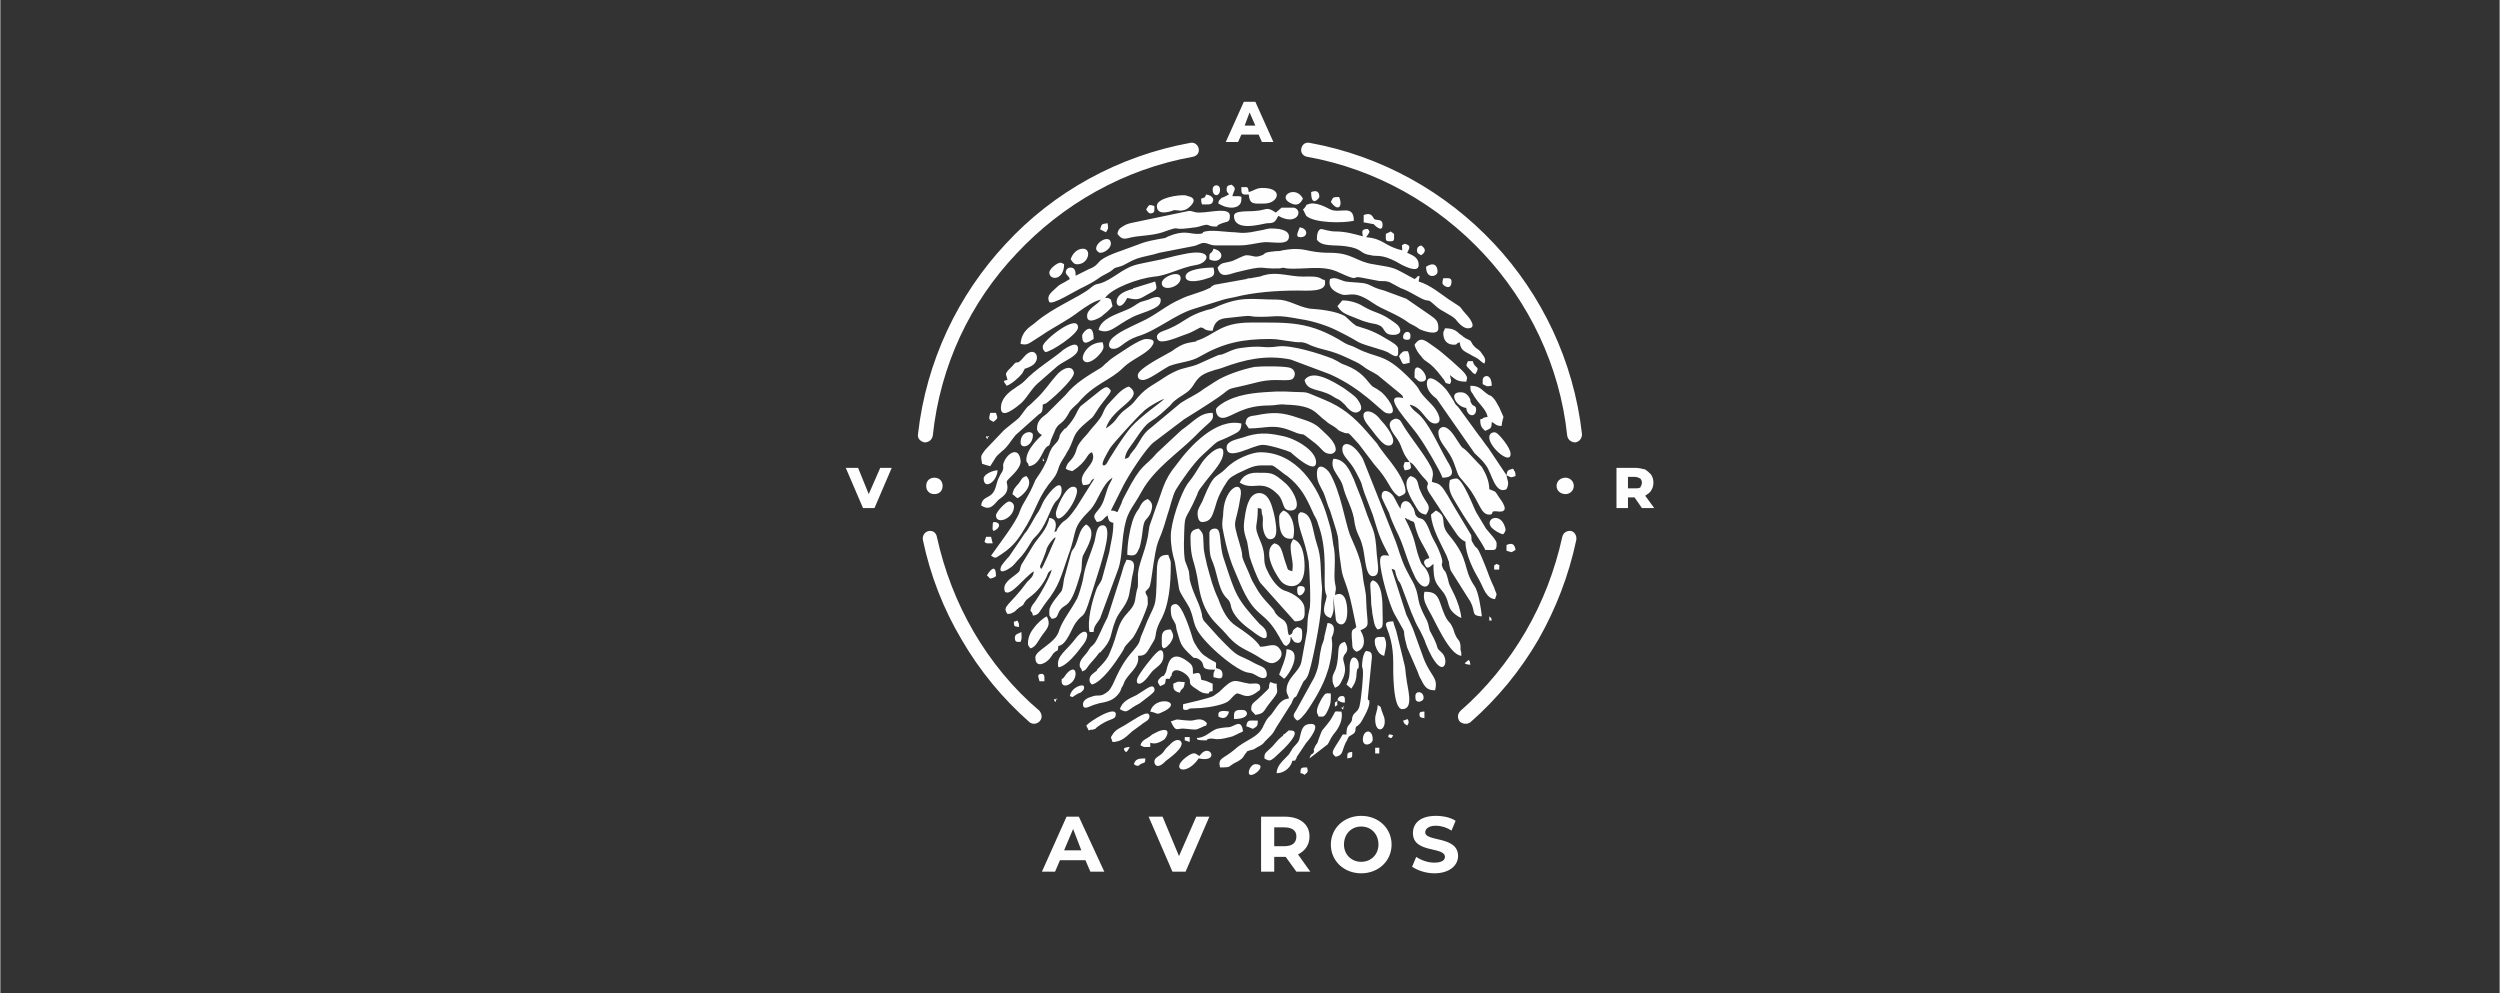 <?xml version="1.0" encoding="UTF-8"?> <svg xmlns="http://www.w3.org/2000/svg" xmlns:xlink="http://www.w3.org/1999/xlink" xml:space="preserve" width="247.227mm" height="98.213mm" version="1.1" style="shape-rendering:geometricPrecision; text-rendering:geometricPrecision; image-rendering:optimizeQuality; fill-rule:evenodd; clip-rule:evenodd" viewBox="0 0 3045 1210"><rect x="0" y="0" width="3045" height="1210" fill="#333333" stroke="none"/> <defs> <style type="text/css"> .fil2 {fill:none} .fil1 {fill:#FEFEFE} .fil0 {fill:#FEFEFE;fill-rule:nonzero} </style> </defs> <g id="Слой_x0020_1">  <g id="_1594644923872"> <path class="fil0" d="M1328 1062l17 0 -31 -67 -15 0 -30 67 16 0 6 -14 31 0 6 14zm-32 -26l11 -26 10 26 -21 0zm161 -41l-21 48 -20 -48 -17 0 29 67 16 0 29 -67 -16 0zm139 67l-15 -21c8,-4 14,-11 14,-22 0,-15 -12,-24 -30,-24l-29 0 0 67 16 0 0 -18 13 0 1 0 13 18 17 0zm-17 -43c0,8 -5,12 -15,12l-12 0 0 -23 12 0c10,0 15,4 15,11zm79 45c21,0 37,-15 37,-35 0,-20 -16,-35 -37,-35 -21,0 -37,15 -37,35 0,20 16,35 37,35zm0 -14c-12,0 -21,-9 -21,-21 0,-13 9,-22 21,-22 12,0 21,9 21,22 0,12 -9,21 -21,21zm89 14c19,0 29,-10 29,-21 0,-25 -40,-17 -40,-29 0,-4 4,-8 13,-8 6,0 13,2 19,6l5 -12c-6,-4 -15,-6 -24,-6 -19,0 -28,9 -28,21 0,25 39,16 39,29 0,4 -4,7 -13,7 -8,0 -16,-3 -22,-7l-5 12c6,4 16,8 27,8z"></path> <path class="fil1" d="M1835 579c6,3 5,3 11,1 0,-6 -1,-5 -3,-9 -6,2 -7,1 -8,8l-22 -33c-5,-6 -7,-10 -12,-16l-24 -33c-3,-4 -4,-3 -6,-8l-5 -8c-2,-3 -4,-6 -6,-8 -6,-7 -23,-21 -22,-4 1,8 7,13 12,17l46 66c5,5 10,9 14,15 7,9 11,36 25,29 4,-8 1,-10 0,-17zm-181 337l0 0c0,0 -1,0 0,0zm-384 -356c0,4 3,1 1,0 0,0 -1,-4 -1,0zm364 302c0,2 3,4 2,0 -1,-3 4,0 -1,0 -2,0 -1,-3 -1,0zm-433 -329c0,1 3,3 2,0 -1,-4 4,0 0,-1 -2,0 -2,-2 -2,1zm83 320c0,2 3,3 2,0 0,-4 4,0 0,-1 -2,0 -2,-2 -2,1zm530 -97l3 0c-1,-5 0,-2 -3,-5l0 5zm-188 105c5,-4 2,1 3,-7 -4,3 -3,0 -3,7zm65 37c5,2 3,2 6,-2 -3,-1 -6,-3 -6,2zm93 -90c3,2 2,1 7,2 -1,-5 0,-3 -2,-6l-5 4zm-414 107c1,0 1,5 6,-5 -11,1 -6,4 -6,5zm305 3l5 0 0 -7 -5 0 0 7zm34 -40c2,5 1,3 5,6 4,-5 0,-8 0,-8 -3,2 -3,1 -5,2zm-266 24l6 2 0 -6 -6 0 0 4zm-202 -138c0,-6 0,-4 -2,-8 -3,2 -5,0 -4,4 0,4 2,3 6,4zm400 160c7,-1 6,-1 6,-8 -6,1 -6,1 -6,8zm88 -54c0,5 2,4 6,5l0 -8c-3,0 -6,0 -6,3zm91 -176l6 0c0,-8 2,-4 -3,-7 -4,3 -3,0 -3,7zm-191 159c4,2 4,3 9,3 0,-3 1,-8 -3,-8 -4,0 -5,2 -6,5zm-363 -23l6 0 0 -5c0,-2 -1,-4 -3,-4 -7,0 -4,4 -3,9zm-67 -170c2,2 2,2 5,2l5 0c-1,-4 -1,-4 -2,-8l-6 0 -2 6zm385 282c4,1 2,0 5,2 5,-4 4,-4 3,-9 -7,0 -8,0 -8,7zm-375 -302c0,8 -1,2 1,7 8,-3 10,-11 0,-11 -1,2 -1,1 -1,4zm508 -77l-6 0c-2,6 -2,4 0,10 8,-1 9,-2 6,-10 6,2 9,11 20,22 6,7 -2,4 3,14l25 38c8,11 11,19 20,23 0,16 10,35 17,47 5,9 8,22 19,23 2,-7 3,-4 0,-11l-1 -3c-7,-15 -5,-12 -11,-27 -12,-30 -9,-17 -14,-26 -4,-6 -2,-5 -3,-11l-21 -35c-3,-5 -12,-22 -16,-25 -4,-4 -6,-3 -11,-5 1,-8 2,-7 1,-13 -3,-12 -28,-42 -36,-56 -3,-5 -3,-7 -9,-8 -15,4 -3,18 2,25 4,6 4,8 7,15 2,5 5,9 8,13zm-321 -308c1,2 3,5 5,5 6,0 5,-4 5,-9 -7,-2 -6,-2 -10,4zm313 156c0,2 2,3 5,3 3,0 4,-1 4,-5 0,-7 -9,-6 -9,2zm-473 366c0,6 3,5 7,5 2,-5 1,-6 1,-12 -3,2 -8,2 -8,7zm104 -498c0,0 0,0 0,0 0,1 1,1 1,1l6 3c3,-5 3,-4 2,-11 -8,1 -7,1 -9,7zm144 591l0 3c7,4 11,1 13,-6 -4,-1 -13,-2 -13,3zm242 -565c0,4 2,4 5,6 6,-4 6,-8 0,-12 -3,1 -5,2 -5,6zm-516 209c6,-5 5,-4 3,-11l-7 0c-2,8 -2,8 4,11zm370 205c0,17 18,-5 4,-5 -3,0 -4,1 -4,5zm-103 -488c0,9 9,9 9,0 0,-7 -9,-7 -9,0zm247 617c0,4 0,7 5,7 3,-1 5,-2 5,-5 0,-8 -10,-9 -10,-2zm-522 -147l4 4c4,-1 4,-1 7,-3 0,-17 -8,-6 -11,-1zm179 230c5,4 7,1 8,0 8,-3 5,-2 6,-7 -9,0 -12,1 -14,7zm203 -642c10,0 9,-11 -1,-12 -2,6 -6,12 1,12zm173 56c0,3 11,10 11,-2 0,-5 -4,-4 -10,-4 -1,4 -1,3 -1,6zm-136 -99c9,13 15,5 10,-6 -9,0 -7,1 -10,6zm-24 -12c0,20 10,7 10,6 0,-8 -5,-8 -10,-6zm209 229l0 5c6,3 4,3 11,2 0,-16 -11,-13 -11,-7zm-118 -178c0,8 -1,9 6,9 5,0 4,-3 4,-9l-4 -3 -6 3zm-170 600c4,1 5,2 8,3 5,-3 6,-3 6,-10 -10,0 -13,-2 -14,7zm279 -429c7,-11 -1,-6 -3,-16l-6 0c-2,6 -4,4 4,12 3,3 1,2 5,4zm-276 485c0,11 26,-10 8,-10 -4,0 -8,6 -8,10zm-92 -108c0,6 0,9 8,11 2,-7 5,-2 6,-13 -8,0 -6,-2 -14,2zm-126 15c5,2 1,2 10,-3 2,-1 4,-1 5,-3 2,-1 3,-4 2,-6 -1,-3 -15,1 -17,12zm160 -606c0,4 0,4 1,7 6,0 12,1 13,-3 2,-3 0,-8 -8,-9 -2,4 0,3 -6,5zm40 629l0 5c21,0 17,-11 11,-11 -4,0 -11,-1 -11,6zm201 -437c6,12 3,10 13,8 0,-8 0,-8 -2,-14 -5,0 -5,-1 -9,3l-2 3zm-231 -122l0 4c14,7 22,-9 5,-13 -2,7 -5,4 -5,9zm264 13c0,16 14,12 14,6 0,-8 -5,-12 -14,-6zm-77 576c0,10 12,6 12,0 0,-14 -12,-12 -12,0zm-342 -492c0,15 10,6 14,4 0,-23 -14,-8 -14,-4zm405 45l0 6c3,2 4,5 8,5 17,0 -8,-30 -8,-11zm-525 129c0,14 16,5 17,-10 -6,0 -17,5 -17,10zm45 -44c0,9 15,5 15,-9 0,-6 -15,-5 -15,9zm92 -236c0,2 3,5 5,5 6,0 13,-6 13,-11 0,-12 -18,-3 -18,6zm-42 527c0,11 17,3 17,-9 0,-8 -7,-7 -14,4 -3,4 -3,0 -3,5zm368 -568l0 9c2,0 10,2 12,2 0,0 11,12 11,1 0,-8 -7,-5 -10,-7 -2,-2 -3,-9 -13,-5zm-383 70c0,10 18,10 18,-10 -1,-1 -4,-2 -4,-2 -5,0 -14,8 -14,12zm137 445c0,15 0,9 2,13 4,-1 5,-3 8,-6 6,-9 4,-11 1,-17 -6,0 -11,1 -11,10zm260 99c0,20 15,14 11,-2l-3 -8c-2,-6 0,-4 -5,-7 0,7 -3,11 -3,17zm11 -77l2 -10c1,-5 0,-9 -2,-13 -9,0 -13,-1 -11,10 2,6 5,12 11,13zm-99 -557c-9,-17 -31,-3 -16,5 9,5 13,1 16,-5zm-186 625c11,2 6,5 18,-1 22,-12 -13,-19 -18,1zm-97 -551c2,2 3,6 8,6 14,0 18,-19 7,-19 -7,0 -13,6 -15,13zm111 29c0,11 23,5 23,-6 0,-11 -23,-2 -23,6zm-182 257l6 5c4,-1 22,-16 11,-27 -7,2 -5,5 -12,12 -3,4 -3,3 -5,10zm-20 26c0,12 22,4 22,-11 0,-3 -3,-6 -6,-6 -4,0 -16,13 -16,17zm391 239c0,3 1,2 2,6 6,0 7,2 12,-9 3,-7 3,-9 3,-19 -7,-1 -7,0 -11,6 -2,4 -6,10 -6,16zm36 -33l6 5c3,-5 5,-7 6,-14 1,-18 3,-5 3,-15 0,-9 -10,-15 -11,1 0,10 0,15 -4,23zm-317 50l3 6c2,-1 3,-1 5,-1 5,-2 2,0 5,-3 16,-12 22,-8 23,-15 1,-13 -32,8 -36,13zm66 24c5,3 5,2 12,2l0 -5c4,1 8,2 17,-4 4,-4 9,-16 -7,-10l-6 3c-2,1 -2,1 -3,2 -6,5 -11,5 -13,12zm169 -86l6 5c6,-4 24,-35 3,-36 0,11 -8,27 -9,31zm-97 99c-5,-2 -5,-7 -17,2 -19,15 1,23 16,1 27,6 13,-21 1,-3zm-117 -498c0,-3 0,-1 -1,-6 -18,0 -26,16 -24,21 5,11 25,-8 25,-15zm442 74c1,11 12,12 12,2 0,-6 -4,-3 -6,-8l-1 -2c0,0 0,0 0,-1 0,0 0,0 0,-1 -2,-5 -6,-9 -11,-9 -17,-1 -6,18 6,19zm-360 382c7,15 7,7 19,9 12,1 10,2 19,-2 5,-3 5,0 6,-5 -7,-8 -14,-3 -20,-3 -21,-1 -12,-3 -24,1zm18 -542c0,10 22,4 27,2 8,-2 9,-5 7,-13 -11,0 -34,2 -34,11zm50 -106c0,3 1,3 3,6 -3,1 -5,3 -9,4l-3 3c-1,2 -1,2 -1,4 2,1 8,5 16,5 5,0 12,-2 12,-10 0,-4 2,-4 -11,-4 2,-8 6,-9 -1,-14 -4,1 -6,1 -6,6zm-88 697c0,5 5,9 14,-1 1,-1 25,-17 18,-24 -4,-4 -10,1 -13,4 0,1 -1,1 -1,1 -2,2 -2,2 -4,4 -3,4 -3,5 -7,8 -3,2 -7,4 -7,8zm-42 -64c10,6 8,1 24,-7l13 -10c3,-3 6,-4 5,-8 -2,-7 -10,1 -22,8 -8,4 -17,7 -20,17zm194 -233c0,13 2,28 17,25 4,-16 -3,-32 -12,-34 -3,3 -5,4 -5,9zm-306 153c0,3 1,3 3,6 7,-2 9,-9 15,-17 6,-8 10,-12 5,-22 -5,2 -12,9 -15,13 -4,5 -8,11 -8,20zm165 15c0,-7 -3,-9 -8,-4 -4,3 -22,26 -24,32 -2,7 4,11 16,-6 5,-8 16,-10 16,-22zm-131 -174c0,26 39,-32 21,-32 -10,0 -21,28 -21,32zm254 299c8,5 8,3 24,-12 3,-3 22,-22 8,-22 -4,0 -1,-1 -7,4l-2 1c0,0 0,1 0,1 -10,8 -9,10 -17,17 -4,4 -6,4 -6,11zm83 -97c0,6 1,6 3,11 5,-2 6,-4 8,-8 10,-18 -1,-24 3,-31 1,-3 3,-2 4,-8 0,-3 -1,-6 -3,-9 -12,3 -5,13 -11,33 -2,5 -4,7 -4,12zm-165 72c0,1 -2,3 9,3 7,0 -1,0 6,-2 6,-1 7,3 25,-2 5,-1 5,-2 8,-3 3,-2 5,-2 8,-4 -2,-16 -10,-6 -17,-5 -4,0 -11,1 -15,2 -8,3 -14,11 -24,11zm-103 5c12,0 18,-8 24,-13l11 -8c3,-3 10,-5 10,-10 0,-10 -17,3 -26,8 -7,5 -15,7 -19,14 -3,5 -2,2 0,9zm169 -40c0,3 3,4 5,7 12,-2 9,-4 18,-15 12,-15 8,-11 8,-23 -4,0 -4,-1 -8,-2 -4,10 4,3 -11,17 -9,9 -12,8 -12,16zm-235 -51c10,-1 23,-18 29,-26 12,-14 5,-26 -8,-9 -12,16 -24,21 -21,35zm223 -581c0,6 4,5 9,5 1,13 7,11 19,11 17,0 24,-19 -2,-19 -8,0 -10,3 -17,5 -1,-7 -1,-6 -9,-6l0 4zm225 395c8,-12 0,-12 -7,-29 -4,-8 -1,-15 -12,-18 -12,8 1,28 7,38 3,5 5,8 12,9zm-377 -259c0,5 6,9 13,-5 13,3 14,2 26,-5 12,-6 10,-6 8,-15l-26 8c-1,0 -1,0 -1,1 -8,2 -20,6 -20,16zm-133 95c-7,1 -4,2 -1,7 6,-2 15,-10 19,-15 5,-9 1,-4 9,-8 17,-7 7,-29 -7,-12 -11,13 -6,1 -14,11l-5 5c-5,6 -2,5 -1,12zm368 461l22 -17c3,-4 2,-5 7,-12 7,-8 12,-18 10,-28 -11,0 -5,-3 -14,11 -12,16 -8,7 -14,23 -2,7 -2,4 -4,8 -4,8 0,3 -2,8 -2,3 -3,0 -5,7zm-325 -502c0,5 1,4 3,7 7,0 40,-22 40,-30 0,-18 -43,16 -43,23zm139 -171c0,14 21,5 21,5 7,0 7,2 15,-1 5,-3 16,-13 2,-16l-3 -1c-8,-1 -35,3 -35,13zm260 462l1 16c0,4 0,7 1,13 0,2 1,9 2,13 1,6 2,9 5,12 8,-2 6,-5 6,-22 0,-11 0,-35 -12,-38 -2,2 -3,2 -3,6zm28 -176c0,-7 -10,-20 -15,-25 -13,-18 -31,-12 -15,7 5,6 13,18 19,22 4,3 11,3 11,-4zm61 -131c0,8 4,14 13,14 5,0 1,-1 7,-3 1,10 6,11 13,15 3,2 6,3 9,5 3,2 4,4 8,6 3,-6 -1,-9 -5,-15 -4,-4 -4,-2 -9,-8 -4,-7 -2,-4 -9,-8 -3,-2 -2,-1 -4,-3 0,0 0,0 0,0l-3 -2c-5,-5 -9,-7 -18,-7 -1,4 -2,3 -2,6zm-203 536c11,0 18,-9 19,-15 6,-1 2,1 5,-3l1 -3c0,0 1,0 1,-1l10 -15c3,-3 19,-23 6,-23 -9,0 -11,5 -13,13 -2,10 -3,9 -9,16 -2,3 -3,5 -5,8 -6,7 -15,13 -15,23zm36 -679l0 0zm0 0c10,9 45,9 58,6 0,-21 -17,-8 -29,-14 -4,-2 -18,-10 -27,-6 -3,1 -1,0 -3,3 -1,1 -2,3 -3,3l4 8zm-253 139c14,6 20,-5 42,-16 8,-4 28,-9 32,-15 2,-2 6,-15 -13,-6l-10 3c-6,3 -8,6 -18,10 -11,5 -30,10 -33,24zm35 274c10,2 11,0 15,-9 2,-7 3,-14 4,-23 2,-13 4,-9 9,-18 3,-8 4,-13 -3,-18 -6,2 -8,6 -11,12 -4,5 -6,10 -8,16 -3,10 -6,26 -6,40zm40 160c6,-3 6,-1 7,-9 6,0 4,1 6,-3 2,-2 1,1 1,-2 2,-10 14,-4 19,1 8,9 -3,8 12,17 4,3 7,5 14,5 2,-3 0,-2 5,-3l0 -9 -7 -3c-2,-1 -5,-1 -7,-2 -1,-9 -2,-9 -10,-7 0,-8 0,-10 -5,-14 -25,-20 -26,8 -28,12 -4,8 -2,2 -7,7 -5,5 -2,6 0,10zm-218 -220c10,6 14,1 21,-7 4,-3 11,-7 11,-15 0,-7 -3,-6 2,-11 5,-5 15,-14 14,-22 -2,-18 -17,-9 -21,4 -1,4 1,3 -1,9 -2,3 -3,5 -5,9 -3,7 -3,14 -8,19 -5,5 -12,4 -13,14zm359 -357c-12,-8 -10,-3 -25,-2 -8,1 -26,-1 -26,6 0,20 33,10 40,9 10,0 10,-2 14,-9 23,13 31,-7 19,-10l-15 0 -7 6zm35 204c3,14 17,10 33,19 9,6 8,3 16,11 3,4 10,12 16,9 8,-3 2,-12 -1,-16 -3,-4 -12,-10 -16,-13 -13,-8 -38,-24 -48,-10zm40 -90c6,10 12,10 31,18 12,4 15,3 19,5 9,3 5,12 18,12 12,0 10,-9 3,-14 -20,-15 -23,-11 -40,-21 -6,-4 -16,-7 -25,-7l-6 7zm151 426c0,-3 0,-5 -1,-7 0,-3 0,-4 0,-5 -1,-10 -4,-4 -9,-21 -6,-14 -6,-2 -16,-32 -4,-12 -10,-13 -19,-13 -2,9 1,14 5,22 8,13 25,55 40,56zm-339 59c0,6 -1,7 4,7 5,-1 1,-2 9,-2 11,0 26,-2 37,-6 8,-3 8,-7 15,-12 6,-1 11,8 24,-1 3,-3 5,-2 5,-6 0,-7 -6,-5 -13,-5 -19,-3 -18,-9 -37,10 -3,2 -4,3 -7,5 -6,3 -29,8 -37,10zm69 -270c17,11 27,-6 47,15 8,9 4,19 15,19 15,0 5,-23 -6,-33 -16,-14 -17,-13 -36,-13 -9,0 -17,4 -20,12zm130 307c-7,0 -2,-3 -12,12 -5,8 -7,11 -1,15 9,-2 7,-6 12,-17 5,-8 1,-6 8,-10 3,-2 3,-2 4,-5l0 -2c1,-3 0,-2 3,-4l3 -3c2,-3 11,-18 11,-25 0,-6 -1,0 -2,-5l5 -50c0,-6 -1,-7 -7,-8 -4,3 -5,14 -5,19 0,0 1,3 1,4 1,6 -2,36 -4,44 -1,5 -4,7 -7,10 -4,6 0,6 -5,12 -1,2 -4,2 -4,13zm-214 -153c0,12 3,12 6,19 0,1 1,5 1,6 5,16 4,18 14,28 11,11 5,4 13,8 11,7 -2,13 20,13 -2,4 -2,3 -2,9 5,1 11,4 11,-3 0,-7 -5,-7 -8,-8 0,-11 3,-3 -15,-16 -4,-3 -11,-13 -13,-19 -2,-7 -13,-43 -21,-43 -4,0 -6,2 -6,6zm297 -322c1,5 5,11 8,14 6,9 9,4 25,25 1,2 2,2 3,4 3,4 -1,3 7,5 3,-5 1,-5 0,-11 7,5 8,8 20,8 1,-5 2,-4 -1,-9 -2,-4 -31,-29 -36,-32 -12,-8 -18,-16 -26,-4zm-15 444c15,0 6,-26 5,-38 -1,-5 -1,-11 -2,-15l-10 -41c-1,-4 -3,-8 -4,-13 -20,1 0,6 0,50 0,7 -1,57 11,57zm-136 -199c0,14 4,19 2,31 -6,-2 -5,-1 -7,-7 -6,-16 -5,-25 -15,-27 -17,11 6,44 9,47 8,8 28,10 28,-19 0,-14 -3,-30 -14,-33 -1,2 -3,5 -3,8zm194 -80c-3,14 3,20 13,37 5,9 29,43 30,48 12,0 14,2 14,-8 0,-4 -10,-14 -13,-18l-12 -20c-2,-3 -16,-41 -24,-41 -3,0 -6,1 -8,2zm-186 293c5,-2 6,-5 10,-9 10,-14 22,-34 27,-51 2,-5 3,-12 4,-16 3,-20 1,-20 1,-25 1,-2 8,-17 -5,-18l-4 17c0,5 -3,8 -4,15 -3,12 -1,18 -8,34l-22 40c-4,6 -5,8 1,13zm-287 -281c0,-13 -12,-2 -21,12 -3,5 -4,9 -7,14 -7,10 -12,22 -17,27l-19 28c-2,2 -10,11 -10,13 -3,9 7,4 11,1 5,-3 7,-7 11,-11 10,-10 14,-21 19,-26 14,-13 18,-33 25,-43 4,-4 8,-8 8,-15zm-74 -100c0,15 19,-1 25,-6 8,-8 12,-17 20,-24l24 -21c9,-7 25,-12 25,-21 0,-10 -12,-3 -19,2 0,0 -1,1 -1,1 -12,10 -32,22 -45,36 -5,5 -7,5 -12,9 -8,5 -17,13 -17,24zm275 48c0,18 32,-3 44,-3 8,0 30,7 34,9 0,0 31,29 31,12 0,-14 -25,-29 -42,-32 -18,-4 -30,-4 -47,2 -6,2 -20,4 -20,12zm-216 199c0,9 0,5 3,10 7,-1 6,-3 9,-9 8,-13 13,2 27,-50 1,-6 0,-12 2,-18 5,-10 18,-30 4,-38 -8,5 -9,16 -13,25 -3,7 -4,4 -6,12l-8 29c-1,5 -1,10 -3,15 -2,3 -15,17 -15,24zm37 66c0,5 1,1 3,8 6,-2 4,-3 12,-12 0,0 0,0 1,-1l5 -6c1,-1 2,-3 3,-4 0,0 0,0 1,0 16,-17 11,-20 19,-40 5,-12 15,-18 17,-35 2,-8 2,-15 4,-22 2,-9 3,-16 -8,-16 -2,6 -2,2 -6,17l-17 53c-5,9 -12,27 -16,32 -6,7 -2,0 -9,11 -3,4 -9,9 -9,15zm428 -183c1,17 12,35 19,50 1,3 2,5 3,8 0,3 1,7 2,10l24 38c7,13 0,17 14,18 -1,-9 -4,-30 -9,-37 -15,-22 -5,-31 -31,-62 -13,-15 0,-22 -16,-30l-6 5zm-226 -111l4 6c21,0 30,-6 52,3 21,9 7,-2 25,12 14,10 13,16 23,16 3,0 6,-3 6,-5 0,-10 -12,-19 -18,-25 -8,-8 -16,-10 -28,-14 -20,-7 -31,-7 -51,-3 -9,1 -12,2 -13,10zm-44 134c0,39 2,22 9,51 8,33 14,24 17,36 2,13 15,24 25,31 3,2 19,16 19,6 0,-8 -6,-11 -9,-14 -28,-31 -29,-35 -43,-78 -7,-19 -2,-38 -11,-38 -4,0 -7,2 -7,6zm131 -358c6,9 21,6 35,8 22,3 16,9 31,11 7,2 12,-2 31,8 3,2 27,16 27,4 0,-10 -8,-12 -14,-15 3,-6 5,-9 -3,-11 -5,3 -3,0 -3,8 -22,-5 -22,-14 -44,-16 6,-8 4,-7 2,-10 -8,0 -7,3 -6,9 -11,-3 -21,-6 -34,-6 -7,0 -15,-3 -17,-3 -4,1 -5,7 -5,12l0 1zm-409 265c0,4 1,5 1,8 3,1 6,2 10,3 8,-12 5,-10 14,-18 7,-5 11,-13 17,-20l28 -25c3,-2 5,-2 5,-12l2 -1c0,0 0,0 1,0 3,-1 36,-30 35,-38 -2,-10 -14,-6 -22,4 -8,9 -14,19 -25,29 -15,15 -4,1 -19,21 -2,3 -18,14 -22,19l-20 21c-2,3 -5,6 -5,9zm428 8c0,6 4,11 7,16 4,6 5,8 7,16 4,13 9,20 12,34 3,22 7,19 11,36 3,12 3,35 12,35 10,0 6,-14 5,-26 -2,-34 -5,-28 -15,-58 -4,-12 -9,-23 -13,-34 -5,-11 -11,-25 -25,-25 -1,4 -1,3 -1,6zm-262 -280c6,8 9,6 18,4 10,-2 25,-2 37,-6 25,-9 9,-2 32,-5 8,-1 10,-1 16,-3 10,-3 6,1 16,1 6,0 -1,0 6,-3 9,-4 12,-1 12,-10 0,-11 -24,-4 -37,-4 -8,0 -7,-2 -13,-2l-67 14c-5,1 -9,2 -12,4 -5,3 -7,4 -8,10zm259 55c-3,11 6,16 15,19 9,2 14,-6 37,10 13,9 29,13 45,25 4,2 8,4 12,7 4,2 23,9 23,-1 0,-9 -3,-11 -10,-16l-29 -20 -27 -10c-16,-4 -15,-7 -25,-9 -8,-1 -15,-1 -22,-2 -8,-2 -12,-6 -19,-3zm-359 461c0,13 11,8 16,3 3,-3 3,-4 6,-8 6,-6 5,0 6,-9 10,-1 16,-21 21,-28 10,-14 9,-2 18,-31l12 -38c3,-11 16,-50 3,-50 -8,0 -8,13 -10,20 -7,22 -11,27 -14,46 -1,5 -5,19 -7,23 -8,15 -18,27 -22,39 -4,16 -29,24 -29,33zm58 57c0,9 10,1 16,0 7,-3 20,-1 29,-15 1,-2 1,-2 2,-5 3,-5 1,-1 3,-6 4,-11 20,-19 17,-33 10,0 10,-3 18,-16 6,-9 1,-10 9,-26 11,-19 13,-45 13,-70 0,-6 -2,-6 -3,-11 -9,0 -14,2 -14,21 -1,52 -2,33 -17,73 -6,13 -1,10 -12,23 -20,22 -22,41 -30,49 -11,9 -11,3 -21,7 -4,1 -10,4 -10,9zm131 -204c0,31 5,25 10,60 6,37 22,45 33,58 5,6 10,11 16,15 6,4 13,7 20,11 4,2 14,10 20,10 7,0 16,-9 10,-17 -6,-9 -14,-3 -24,-3 -5,-9 -20,-19 -29,-25 -11,-7 -17,-19 -22,-33 -7,-15 -9,-24 -14,-42 -1,-6 -4,-15 -4,-23 -1,-13 1,-14 -6,-21 -6,1 -10,3 -10,10zm117 133c4,-3 5,-5 5,-11 0,0 1,0 1,1l1 2c3,3 1,3 5,4 8,2 7,-8 7,-13 0,-5 -3,-5 -6,-6 -10,6 -2,7 -10,10 -3,-6 0,-12 -6,-18l-7 -5c-2,-2 -4,-4 -5,-7 -5,-7 -15,-15 -22,-28 -3,-5 -6,-10 -8,-16 -15,-33 -5,-14 -12,-37 -10,-34 -5,-19 1,-58 4,-22 -19,-12 -21,18 0,8 -2,11 -1,20 2,11 5,25 9,37 3,10 8,20 12,30 19,45 29,32 47,64 2,3 2,4 4,7 2,3 2,5 6,6zm-52 -145c0,6 2,12 4,18 1,5 2,12 3,18 2,7 9,26 13,32l42 47c14,0 12,-8 12,-15 0,-11 -14,-19 -23,-22 -9,-2 -18,-15 -22,-24 -8,-15 0,-16 -9,-37 -9,-21 -3,-14 -3,-40 6,1 4,0 5,7 2,5 1,8 1,13 0,7 3,18 9,18 11,0 7,-17 6,-25 -2,-10 -5,-22 -10,-27 -5,-6 -17,-7 -22,6 -3,5 -6,23 -6,31zm-252 -120c0,3 2,6 6,8 -2,2 -19,17 -19,30 0,5 2,2 3,8 11,-1 15,-13 19,-20 6,-9 5,0 8,-12l6 -14c4,-6 4,-4 9,-9 3,-3 6,-8 8,-12 4,-5 6,-6 10,-10 20,-24 39,-27 55,-43 10,-10 27,-16 34,-25 4,-5 6,-10 -6,-10 -8,0 -30,16 -38,21 -3,2 -6,4 -9,7 -4,3 -4,4 -8,7 -15,9 -32,19 -43,33l-23 23c-5,4 -12,8 -12,18zm-56 155c6,4 5,3 13,-2 15,-10 21,-19 31,-36 12,-21 14,-35 32,-56 4,-5 5,-9 7,-15 2,-5 5,-9 8,-14 1,-2 2,-4 4,-7 8,-16 4,-18 22,-33 8,-7 5,-3 11,-12 7,-12 17,-21 18,-26 -4,-6 -6,-5 -12,-1l-25 20c-5,6 -5,13 -18,27 0,0 -1,0 -1,0 -9,10 -5,8 -8,14 -2,4 -7,7 -9,12 -3,5 -4,12 -7,17 -4,9 -9,15 -12,20 -9,22 -14,25 -19,38 -4,13 -26,41 -35,54zm499 -57l0 0zm0 0c-4,-5 -6,-12 -10,-17 -5,-6 -14,-8 -13,3 1,3 7,15 9,19 2,7 5,13 8,20 11,21 11,32 24,59 12,22 25,6 12,-12 -6,-7 -4,-3 -8,-14 -5,-14 -3,-20 -17,-47 4,1 1,1 3,1 0,1 1,1 1,1 0,0 1,0 1,0 1,0 1,1 1,1 9,3 3,0 11,20 3,7 12,21 13,26 -4,1 -9,3 -5,9 3,6 7,0 10,-2 0,23 3,23 13,36 8,13 2,18 17,28l4 2c-2,-20 -14,-38 -15,-42 -5,-21 -5,-12 -8,-20 -3,-7 4,-1 -5,-22 -3,-7 -6,-11 -9,-18 -10,-28 -13,-14 -19,-24 -1,-3 -1,-7 -4,-10 -4,-9 -14,-9 -14,3zm-102 -43c0,10 4,15 8,23 3,7 5,16 8,22 16,50 6,20 14,72 2,13 7,17 13,46l5 24c-4,5 -7,-1 -5,19 0,7 1,8 5,11 9,-2 13,-13 5,-26 13,-6 8,-5 7,-37 0,-11 -3,-18 -4,-29 -2,-22 -9,-34 -16,-51 -6,-17 -11,-51 -24,-74 -4,-7 -16,-15 -16,0zm-361 -158c9,2 9,0 25,-10 16,-11 30,-17 47,-30 7,-5 17,-12 26,-14 -5,7 -17,11 -17,20 0,10 12,4 17,1 5,-4 10,-8 14,-13 -1,-4 -1,-4 -2,-8 -4,-2 -1,-2 -7,-2 8,-12 41,-24 60,-26 15,-1 32,-11 50,-14 17,-2 24,-22 -16,-13 -11,2 -23,6 -35,8 -22,5 -25,3 -47,18 -23,15 -20,6 -30,15 -13,11 -45,23 -67,42 -4,4 -17,9 -18,26zm113 6c9,0 12,-9 29,-15 24,-7 46,-27 70,-34l32 -10c6,-2 12,-3 17,-4 23,-6 52,-8 76,-8 12,0 34,2 34,-9 0,-6 -1,-3 -4,-5 -5,-4 -16,-3 -23,-3 -16,0 -31,-6 -46,-2 -5,1 -5,2 -7,2l-11 2c-1,0 -2,0 -2,0 -3,1 -2,0 -3,1l-39 7c-2,1 -5,3 -5,4 -1,0 -1,0 -1,0 -9,5 -27,9 -34,13 -19,8 -31,20 -49,28 -10,5 -30,13 -37,22 -3,4 -4,11 3,11zm225 205c0,14 8,26 13,54 1,9 3,53 1,58 -3,13 -2,13 -3,27l-7 38c-3,12 -18,19 -18,34 0,5 2,5 3,10 -11,1 -14,10 -22,20 -5,5 -5,5 -9,13 -6,15 -22,17 -35,29 -14,12 -21,10 -18,22 16,0 8,-1 21,-7 9,-5 7,-7 11,-11 2,-3 0,-1 5,-3 5,-1 4,-1 9,-4 4,-2 6,-3 9,-7l7 -7c2,-2 4,-5 6,-9l19 -30c5,-13 4,-3 8,-13 12,-25 4,-8 11,-19 5,-7 17,-72 17,-84 0,-10 2,-21 1,-28 -2,-18 0,-33 -6,-50 -6,-18 -5,-38 -20,-39 -2,2 -3,2 -3,6zm-155 23c0,12 2,22 5,32l5 32c1,6 9,16 13,24 8,19 1,22 26,47 9,9 30,27 43,31 9,2 5,0 14,5 7,4 11,2 11,-2 0,-9 -7,-10 -13,-13 -27,-15 -18,-4 -46,-33l-18 -20c-3,-6 -1,-5 -3,-11 -3,-12 -10,-22 -14,-39 0,-4 -1,-8 -1,-10 -2,-6 -2,-6 -4,-11 -2,-4 -2,-18 -2,-23 1,-42 0,-22 16,-59 2,-7 6,-10 10,-16 11,-14 22,-25 22,-36 0,-12 -18,0 -27,14 -9,14 -7,12 -17,25 -8,12 -20,46 -20,63zm55 -154c0,7 4,11 10,10 11,-2 23,-15 55,-15 9,0 11,-2 20,-1 36,1 36,11 49,20 4,4 8,5 13,9 2,2 3,3 6,4 13,6 2,-6 21,15l19 25c20,22 18,31 30,39 3,-1 8,-3 8,-6 0,-14 -17,-35 -25,-45 -3,-4 -7,-9 -10,-14l-13 -15c-15,-17 -29,-29 -51,-38 -30,-12 -13,-8 -48,-10 -5,0 -3,0 -10,0 -20,1 -42,2 -60,11 -3,1 -14,8 -14,11zm-171 -163c0,-1 1,-10 -6,-10 -4,0 -6,3 -6,6 1,4 3,3 5,8 -11,7 -11,5 -17,11 -5,5 -12,9 -8,17 4,4 30,-13 43,-19 8,-4 13,-7 20,-12 4,-2 7,-4 11,-6 6,-4 3,-4 11,-6 8,-2 9,-5 22,-10 9,-3 18,-4 27,-7l41 -8c6,-1 9,-4 13,-4 6,0 7,3 15,3l28 0c13,0 20,-3 32,-4 13,0 29,4 29,-7 0,-6 -7,-8 -12,-9 -9,-1 -13,-1 -19,1l-16 3c-8,1 -10,1 -19,0 -10,0 -31,-4 -39,0 0,0 2,2 -7,2 -9,0 -16,-5 -35,3l-4 2c-30,5 -26,6 -52,15 -38,13 -23,16 -41,23 -6,3 -10,5 -16,8zm154 300c12,0 13,-10 16,-18 3,-11 5,-15 10,-24 7,-11 6,-11 17,-17 23,-11 21,-10 42,-10 3,0 15,11 19,13 16,13 22,24 31,44 2,4 1,3 3,6 3,5 3,8 5,13 10,30 5,64 7,76 1,8 3,4 1,12 -3,10 -5,19 6,22 5,-9 3,-14 3,-26l3 27c0,7 14,14 14,-9 0,-11 -3,-26 -15,-20 1,-9 2,-5 0,-15 -2,-11 2,-30 -2,-46 -2,-12 -1,-14 -7,-33 -11,-39 -38,-80 -82,-80 -10,0 -31,8 -42,20 -12,12 -14,4 -27,36 -2,6 -5,9 -7,15 -1,5 0,14 5,14zm-49 -220c9,0 24,-7 33,-10 3,-1 12,-6 14,-7 6,0 3,4 15,4 3,-16 14,-15 22,-16 33,-4 17,-1 36,-1 22,0 18,-3 50,3 14,2 32,8 42,13 39,19 15,12 58,25 8,3 3,1 10,5 9,5 8,0 8,-7 0,-4 -7,-8 -14,-12 -19,-12 -32,-14 -37,-16 -6,-4 -8,-7 -14,-12 -11,-6 -29,-8 -43,-9 -16,-3 -25,-11 -40,-11 -31,0 -43,-5 -76,10 -4,2 -7,2 -10,3 -23,7 -26,14 -44,22 -6,3 -15,4 -16,10 0,2 1,6 6,6zm-88 412c0,4 1,4 3,6 12,-3 28,-26 35,-37 8,-12 0,-4 13,-18 6,-5 20,-40 20,-43 0,-14 -1,-7 -3,-15 5,-6 5,-3 7,-14 9,-64 7,-34 20,-80 3,-8 6,-23 10,-30 6,-10 22,-33 32,-42 27,-25 12,-12 39,-26 6,-3 9,-5 9,-13 -31,-7 -63,28 -79,50 -16,19 -17,32 -25,52l-8 23c-1,6 -1,7 -2,13 -4,21 -13,36 -12,50 0,19 0,5 -3,24 -1,8 -3,11 -8,17 -1,0 -1,1 -1,1 -15,16 -11,24 -23,51 -3,7 -9,13 -15,19 0,0 0,0 0,1 -4,3 -9,6 -9,11zm191 -517c-3,0 -12,5 -17,7 -10,3 -13,1 -18,8 3,13 12,9 22,6 40,-10 25,-4 54,-5 3,-1 4,-1 8,0 20,2 44,-5 64,5 26,12 15,4 26,6l21 4c3,1 10,0 11,1 2,0 1,0 4,1l13 7c11,4 16,8 26,13 11,5 5,-2 17,9 6,6 18,10 24,16 3,4 9,11 15,11 13,0 0,-15 -3,-18 -10,-11 0,-4 -20,-17 -9,-6 -23,-18 -37,-22 0,-3 1,-3 1,-7 -6,2 0,0 -6,4 -28,-15 -21,-13 -50,-18 -21,-3 -26,-14 -53,-14 -31,0 -29,-8 -58,-3 -3,1 -5,1 -8,1 -20,2 -9,3 -20,6 -6,2 -8,-1 -16,-1zm117 236c0,10 9,13 17,29 9,17 5,11 10,25l10 26c7,22 7,26 20,50 -8,-1 -11,-1 -11,7 0,13 11,53 18,65 19,34 6,8 15,40l13 30c1,3 2,6 4,9 5,11 9,13 17,13 4,-16 -5,-16 -14,-39l-13 -36c-3,-7 -5,-11 -8,-17l-18 -56c7,2 2,1 8,14 2,3 2,2 4,7l12 32c5,11 4,11 11,23 3,6 5,10 7,16 20,49 30,20 19,10 -9,-8 -1,-2 -13,-24 -2,-3 -2,-5 -3,-9 -2,-9 -5,-9 -11,-26 -2,-7 -2,-13 -5,-20 -2,-7 -10,-17 -16,-33 -6,-16 -4,-14 -13,-36l-35 -88c-13,-22 -25,-21 -25,-12zm-243 -84c7,0 21,-11 32,-17 13,-5 27,-5 38,-12 28,-16 51,-21 85,-21 10,0 16,2 26,3 5,1 8,1 13,1 5,1 7,2 11,4 15,6 23,5 44,15 8,4 12,5 19,10 6,5 12,7 18,11l28 23c3,3 2,1 3,5 -30,-7 10,32 20,48 6,8 26,42 28,49 18,0 11,-12 6,-20 -12,-21 -23,-48 -37,-59 -4,-3 -7,-6 -9,-10 16,3 20,23 31,23 10,0 5,-14 -5,-24 -22,-22 -7,-12 -27,-32 -31,-31 -37,-22 -64,-36 -5,-3 -9,-3 -14,-6 -43,-27 -67,-25 -115,-25 -37,0 -43,15 -65,22 -1,0 -1,0 -1,1 -10,2 -15,1 -30,12l-18 10c-5,3 -21,12 -23,18 -1,5 2,7 6,7zm-133 233l0 0zm94 -74l0 0zm-94 74c0,6 -4,9 -8,13 -22,30 -31,29 -24,39 5,0 5,-1 9,-3 2,-2 2,-2 3,-3 1,0 1,0 1,-1 9,-5 5,-4 10,-10 4,-4 16,-10 25,-29 2,-5 1,-4 6,-8 -2,9 -14,30 -19,37 -3,5 -6,6 -7,13 2,3 2,1 3,6 8,-1 7,-4 16,-16 16,-20 18,-31 27,-57 12,-32 3,-32 27,-56 10,-11 14,-31 27,-39 -1,4 -4,7 -6,13 -4,12 -5,19 -12,27 -6,7 -5,8 -1,14 8,-1 7,-4 13,-8 1,6 2,8 7,9 0,15 -3,23 -5,36l-9 33c-2,5 -5,7 -7,13 -5,14 -11,37 -8,51l5 0c0,-8 5,-11 8,-17l21 -57c5,-12 5,-28 7,-44 4,-30 10,-30 23,-54 15,-27 45,-47 64,-66 19,-20 24,-18 22,-29 -16,0 -22,10 -38,21l-30 28c-15,18 -18,11 -38,50 -2,4 -4,7 -5,11 -2,4 -3,7 -5,11 -3,-1 -3,-2 -8,-2l15 -30c6,-12 27,-45 37,-53l37 -28c8,-5 29,-18 42,-27 17,-12 8,-9 30,-14 14,-3 23,-7 40,-7 6,0 16,1 20,-1 5,-4 4,-12 -3,-14 -7,-2 -34,-2 -43,-1 -15,3 -36,10 -48,18l-14 9c-9,7 -19,11 -28,17l-36 30c-10,7 -13,16 -20,26 -2,2 -3,4 -5,6 -2,4 -2,5 -7,6 1,-9 7,-15 11,-21 22,-33 16,-17 41,-41 4,-3 5,-6 9,-9 6,-5 13,-8 18,-13 8,-8 7,-17 27,-23 5,-2 8,-2 13,-4 27,-10 53,-16 83,-10l48 18c40,18 61,44 68,47 16,5 7,-14 -5,-25 -4,-3 -7,-5 -11,-7 -5,-4 -10,-15 -26,-23 -4,-2 -7,-3 -12,-5 -2,-1 -3,-2 -5,-3 -2,-1 -4,-2 -6,-3 -15,-6 -50,-17 -66,-15 -20,3 -18,-2 -46,2 -9,1 -17,6 -23,8 -2,0 -1,0 -5,1l-18 8c-10,5 -13,5 -24,8 -8,2 -17,7 -23,11 -16,11 -23,12 -37,30 -5,6 -12,9 -17,15 -4,4 -5,9 -17,17 7,-26 49,-37 28,-51 -9,2 -18,14 -24,20 -4,4 -6,8 -8,13 -3,7 -10,14 -15,20l-4 5c-17,18 -10,17 -17,28 -4,6 -7,6 -9,14 3,2 4,2 8,3 19,-12 17,-21 24,-23 8,15 -19,24 -11,40 13,0 6,-5 14,-8l-22 35c-16,23 -13,11 -23,26 -2,4 0,3 -4,4 2,-4 5,-16 -6,-17 -3,15 -14,24 -20,34l-14 23c-3,7 0,7 -7,12 -6,5 -17,11 -13,21 7,6 23,-17 35,-25zm553 -188c-8,1 -2,1 -9,3 0,9 2,10 6,14 6,-3 8,-2 8,-11 4,2 5,5 12,5 2,-17 5,-4 -3,-23 -2,-3 -4,-8 -7,-11 -4,-4 -2,-2 -6,-4 -9,-6 -10,-11 -22,-11 0,6 0,6 3,10 2,4 4,6 6,9 4,5 11,12 12,19zm2 25c0,12 26,34 26,20 0,-8 -15,-25 -18,-26 -4,-1 -8,1 -8,6zm-62 -7c0,15 13,20 20,41 6,17 3,10 15,25 15,18 16,35 27,35 7,0 0,-5 9,-4 19,3 5,-14 3,-17 -6,-9 -3,-6 -12,-10 0,-11 -5,-20 -9,-27l-17 -18c-10,-10 -3,1 -16,-19 -13,-20 -20,-9 -20,-6zm79 125c3,-4 4,-5 1,-12 -7,-15 -24,-6 -15,4 3,3 9,7 14,8zm4 13l0 7c8,2 4,3 11,-1 -1,-7 -4,-9 -11,-6zm-485 -103c0,0 16,-27 28,-41 13,-14 35,-29 39,-33 5,-4 -19,8 -25,15 -7,6 -36,38 -40,44 -4,7 -12,20 -8,21 3,1 6,-6 6,-6zm-83 128c0,0 6,-13 8,-21 3,-7 13,-18 10,-11 -3,6 -16,38 -17,36 -2,-2 -1,-4 -1,-4z"></path> <path class="fil0" d="M1592 191c-5,-1 -8,-5 -7,-10 1,-5 5,-8 10,-7 88,16 166,60 225,123 58,62 97,143 107,232 0,5 -3,9 -8,10 -5,0 -9,-3 -10,-8 -9,-86 -47,-163 -102,-222 -56,-60 -131,-103 -215,-118zm-454 391c6,0 10,4 10,10 0,6 -4,10 -10,10 -6,0 -10,-4 -10,-10 0,-6 4,-10 10,-10zm769 0c5,0 10,4 10,10 0,6 -5,10 -10,10 -6,0 -11,-4 -11,-10 0,-6 5,-10 11,-10zm-771 -51c-1,5 -5,8 -10,8 -5,-1 -9,-5 -8,-10 10,-89 49,-170 107,-232 58,-63 137,-107 225,-123 4,-1 9,2 10,7 1,5 -2,9 -7,10 -84,15 -159,58 -215,118 -56,59 -93,136 -102,222zm130 335c3,4 4,9 0,13 -3,3 -8,4 -12,1 -33,-29 -61,-63 -83,-101 -22,-37 -38,-78 -47,-121 -1,-5 2,-10 7,-11 5,-1 9,2 10,7 9,41 24,80 45,116 21,36 48,69 80,96zm637 -212c1,-5 6,-8 11,-7 4,1 7,6 6,11 -9,43 -25,84 -46,121 -22,38 -50,72 -83,101 -4,3 -10,2 -13,-1 -3,-4 -3,-9 1,-13 31,-27 58,-60 79,-96 21,-36 36,-75 45,-116z"></path> <path class="fil0" d="M1533 164l-21 0 -4 9 -15 0 22 -49 14 0 22 49 -14 0 -4 -9zm-4 -11l-7 -16 -6 16 13 0z"></path> <path class="fil0" d="M1086 570l-21 49 -14 0 -21 -49 15 0 13 32 14 -32 14 0zm905 36l-8 0 0 13 -14 0 0 -49 23 0c4,0 8,1 12,2 3,2 5,4 7,6 2,3 3,6 3,10 0,4 -1,7 -3,10 -1,2 -4,4 -7,6l11 15 -15 0 -9 -13zm9 -18c0,-2 -1,-4 -2,-5 -2,-1 -4,-2 -7,-2l-8 0 0 14 8 0c3,0 5,0 7,-1 1,-2 2,-4 2,-6z"></path> </g> <rect class="fil2" width="3045" height="1210"></rect> </g> </svg> 